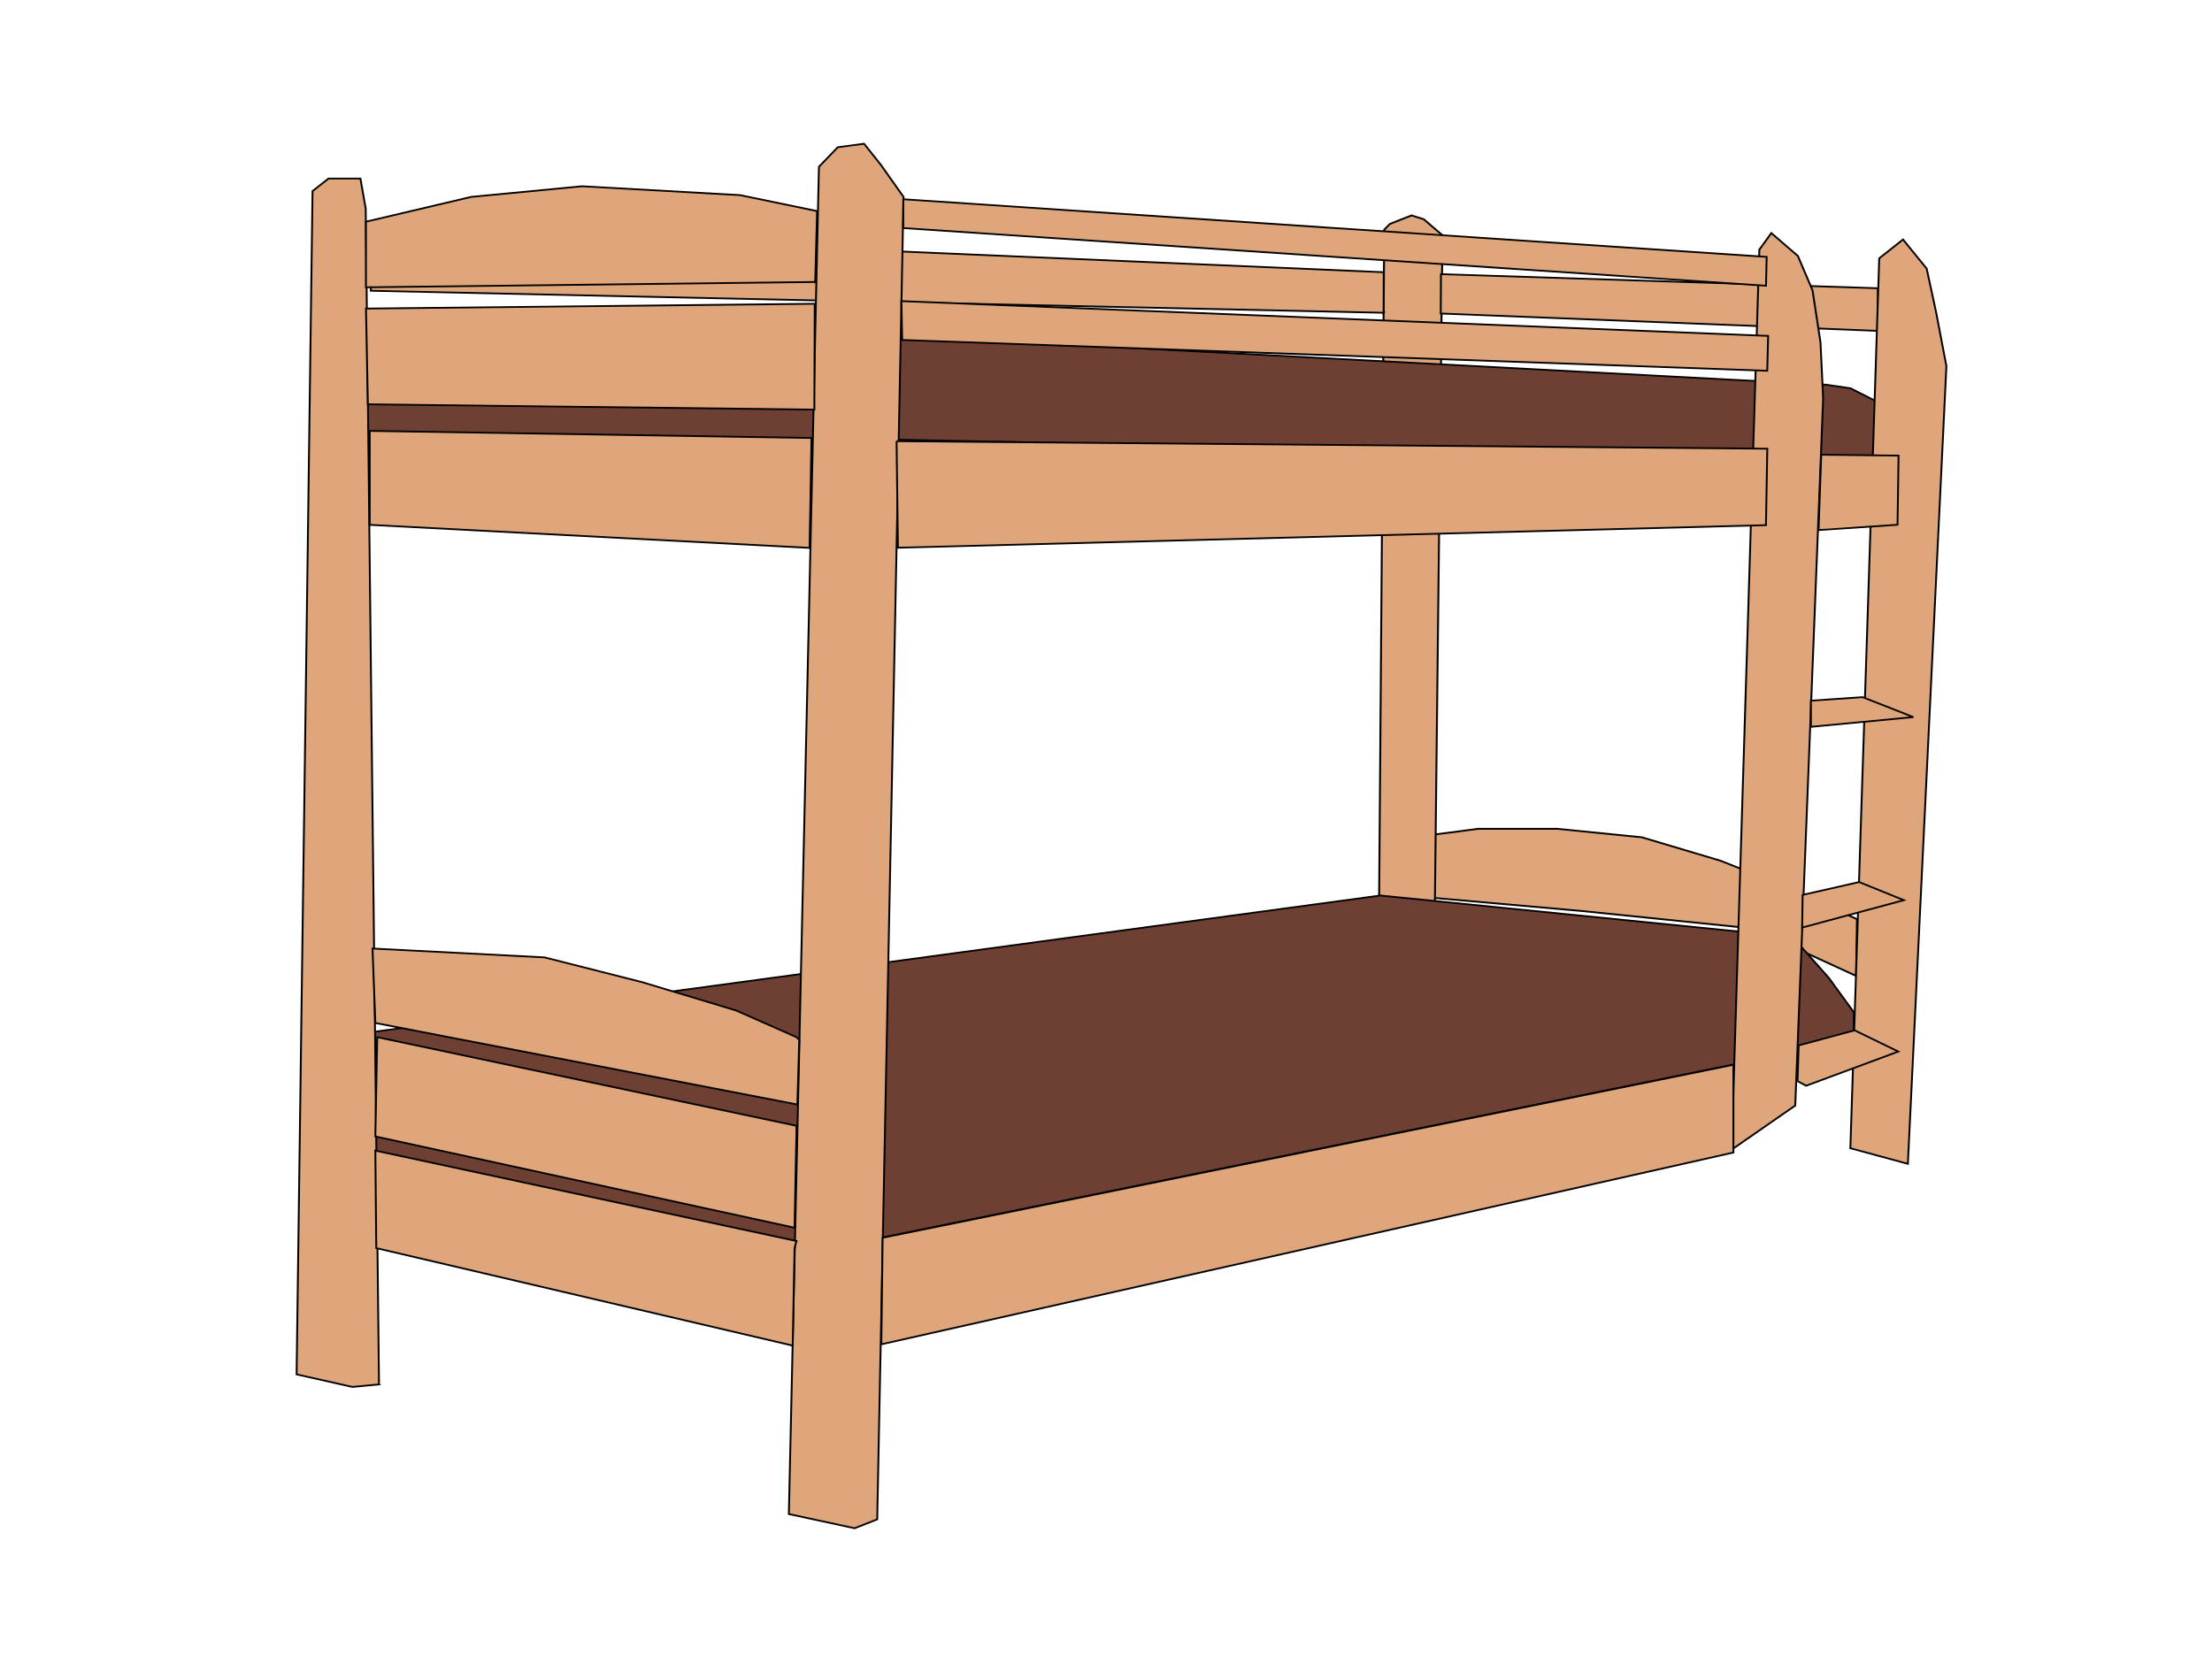 <svg xmlns="http://www.w3.org/2000/svg" viewBox="0 0 690.56 519.31"><g fill-rule="evenodd" stroke="#000"><g fill="#dfa67b"><path d="m-1251 174.76 1.429-36.087 23.23-3.219h42.42l45.452 4.828 42.42 13.411 36.867 15.556 36.36 17.702-.504 32.315-55.551-27.013-91.912-9.97z" stroke-width="1.031" transform="matrix(.581 0 0 .548 1174 184.58)"/><path d="m-1249.6 173.21-.505 38.835-29.77.54 3.027-418.56 3.027-3.237 11.606-4.854 6.56 2.157 10.092 9.17-4.037 375.94z" stroke-width="1.033" transform="matrix(.581 0 0 .548 1174 184.58)"/></g><path d="m-1539.5-86.292 527.3 11.112-1.01-33.335-13.14-7.071-13.13-2.021-522.25-29.294-282.84 5.051 9.09 55.558z" fill="#6e4033" transform="matrix(.581 0 0 .548 1174 184.58)"/><path d="M-1011.6-172.57v24.286l-234.91-9.888.123-22.424 234.79 8.026z" fill="#dfa67b" transform="matrix(.581 0 0 .548 1174 184.58)"/><path d="m-1546.2 368.26 521.57-112.4.148-15.758-13.5-19.704-19.502-23.334-221.52-23.6-575.61 82.685-1.01 66.67 270.72 65.66 38.715-20.224z" fill="#6e4033" transform="matrix(.581 0 0 .548 1174 184.58)"/><g fill="#dfa67b"><path d="m-1075.3-194.58-14.911 512.89 34.194-25.167 14.998-402.93-1.428-31.887-4.285-29.713-7.856-19.567-14.284-13.045-6.428 9.421z" stroke-width="1.007" transform="matrix(.581 0 0 .548 1174 184.58)"/><path d="m-1277.2-158.6-544.18-12.54-1.01-35.355 545.25 24.785-.062 23.111z" transform="matrix(.581 0 0 .548 1174 184.58)"/><path d="m-1549.3 528.95 14.142-753.57-12.122-18.183-9.091-12.122-14.142 2.02-10.102 11.112-16.162 767.72 35.355 8.082 12.122-5.051zm-267.7-76.89-14.286 1.429-30-7.143 8.571-674.29 8.572-7.143H-1827l2.857 17.143 7.143 670z" transform="matrix(.581 0 0 .548 1174 184.58)"/><path d="m-1582.6-176.14-241.43 3.03v-37.375l56.569-14.142 59.599-6.061 84.853 5.05 41.416 9.092-1.01 40.406zm-241.4 15.15 1.01 54.548 239.91 3.03.21-60.313zm2 69.702 237.39 4.04-1.01 62.63-236.38-13.13zm229.3 345.468-32.325-15.152-50.508-16.162-52.528-14.142-92.429-5.05 1.515 42.425 226.78 46.467 1.01-36.87zm0 50.51-225.26-50.508-1.01 56.569 225.26 52.023 1.01-54.043zm0 65.66-226.27-51.518.505 55.558 223.75 55.558 1.01-55.558 1.01-4.04z" transform="matrix(.581 0 0 .548 1174 184.58)"/><path d="m-1547.1 429.21.713-60.715 457.14-98.572v50l-457.86 109.29z" stroke-width=".999" transform="matrix(.581 0 0 .548 1174 184.58)"/><path d="m-1538.9-85.428 467.86 4.286-.714 43.57-466.43 12.858-.714-60.714zm3-57.672-.418-22.137 465.75 19.82-.506 19.871-464.83-17.555zm.6-80.19v16.429l463.57 32.857.357-16.429-463.93-32.857zm508.9 540.76 30.896 8.882 20.708-454.57-5.556-30.81-5.05-24.749-12.7-16.566-12.779 10.714-15.52 507.1z" transform="matrix(.581 0 0 .548 1174 184.58)"/><path d="m-1052.3 191.74 54.643-15.628-24.03-10.306-30.36 7.301zm-2.5 87.5.61-20.357 30.079-8.595 23.462 12.087-49.508 19.495zm7.2-201.887 55.053-5.556-27.274-11.364-27.779 2.02z" transform="matrix(.581 0 0 .548 1174 184.58)"/><path d="m-1043.5-34.766 42.443-3.032.554-39.41-41.548-.505z" stroke-width=".984" transform="matrix(.581 0 0 .548 1174 184.58)"/></g></g></svg>